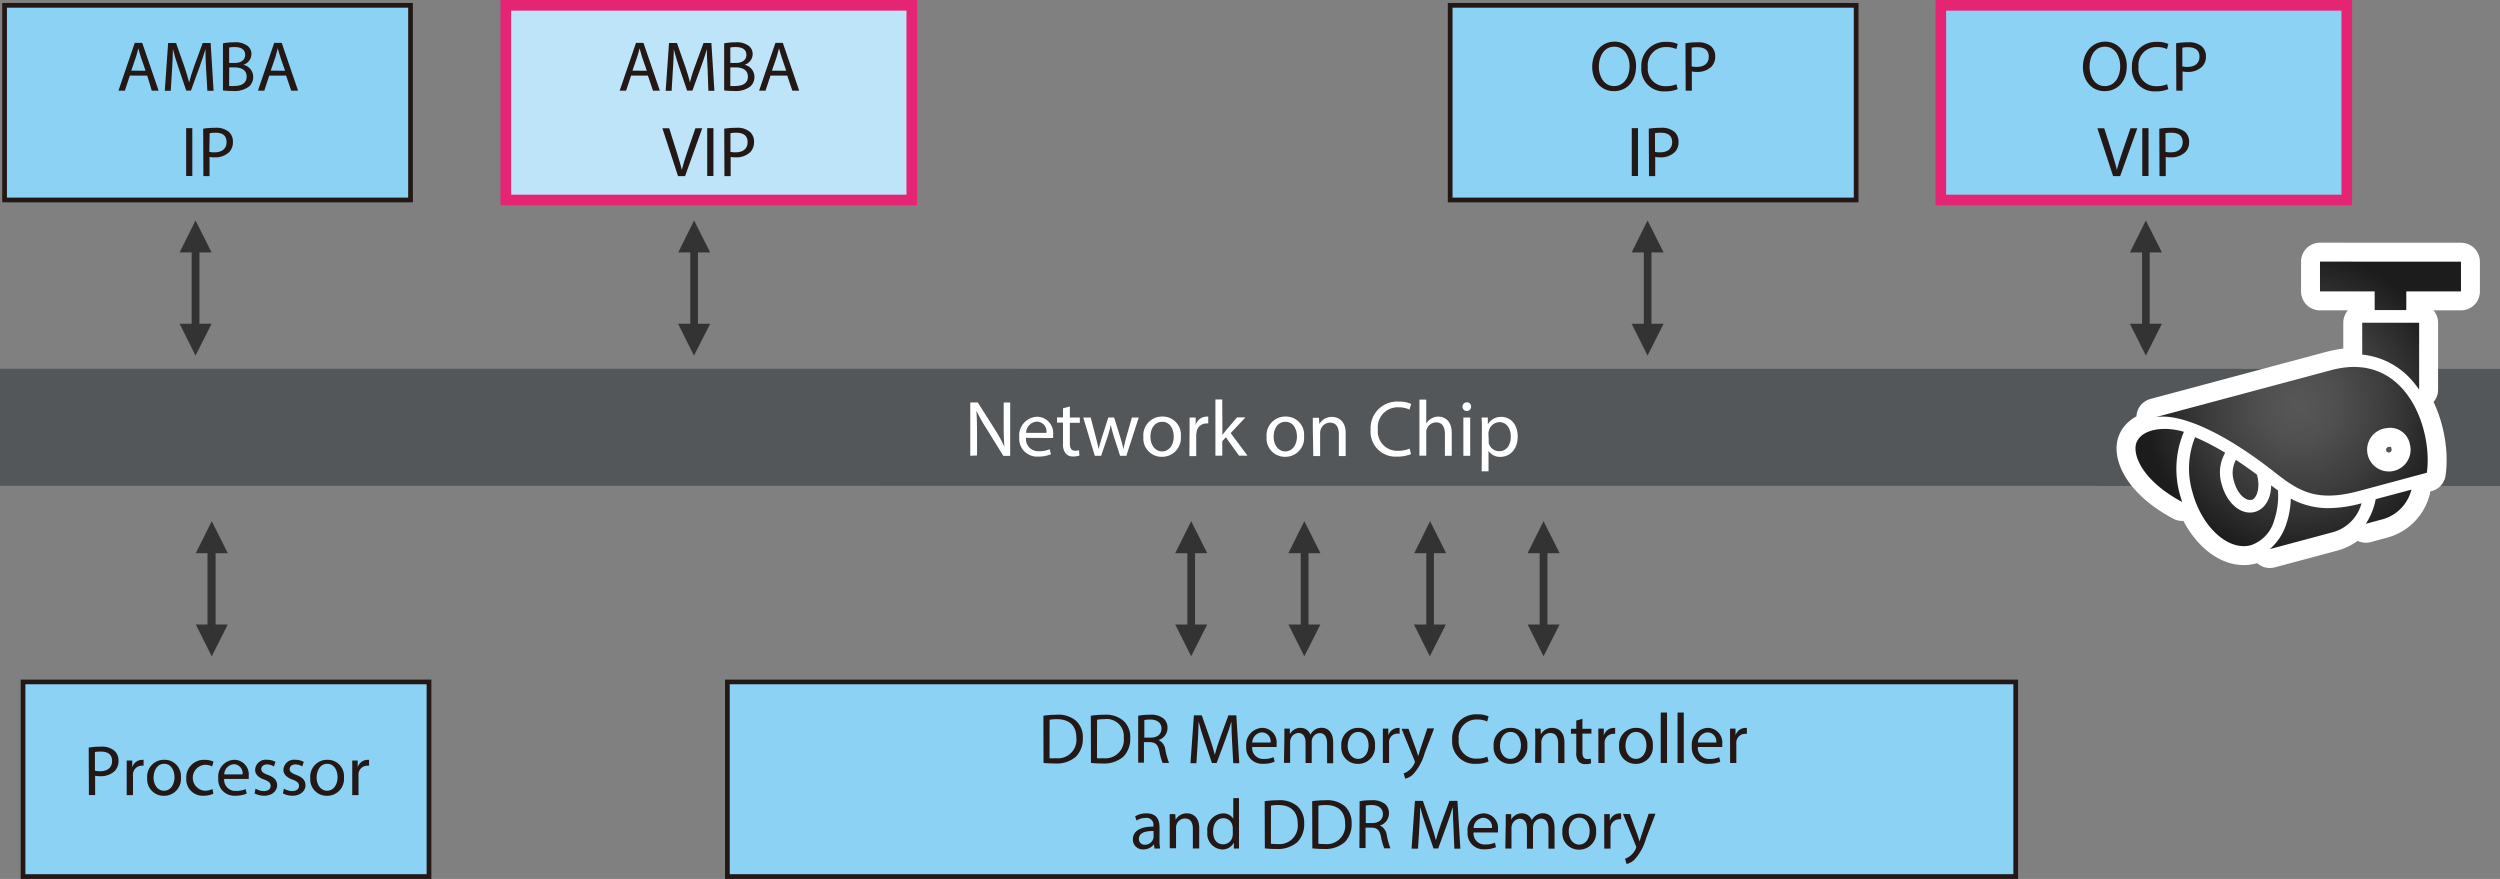 <svg id="圖層_1" data-name="圖層 1" xmlns="http://www.w3.org/2000/svg" xmlns:xlink="http://www.w3.org/1999/xlink" viewBox="0 0 365.8 128.61"><rect x="0" y="0" width="365.8" height="128.61" fill="#808080" stroke="none"/><defs><style>.cls-1,.cls-5{fill:#8cd2f5;}.cls-1{stroke:#231815;stroke-width:0.69px;}.cls-2{fill:#231815;}.cls-3{fill:#53575a;fill-rule:evenodd;}.cls-4{fill:#bde4f9;}.cls-4,.cls-5{stroke:#e62474;stroke-width:1.55px;}.cls-6{fill:#333;stroke:#333;stroke-width:0.02px;}.cls-6,.cls-8{stroke-linejoin:round;}.cls-7{fill:#fff;}.cls-8{fill:none;stroke:#fff;stroke-linecap:round;stroke-width:5.54px;}.cls-9{fill:url(#radial-gradient);}</style><radialGradient id="radial-gradient" cx="390.76" cy="163.68" r="22.49" gradientUnits="userSpaceOnUse"><stop offset="0" stop-color="#575757"/><stop offset="0.24" stop-color="#505050"/><stop offset="0.59" stop-color="#3c3c3c"/><stop offset="1" stop-color="#1c1c1c"/></radialGradient></defs><title>ArchitectureExploration</title><rect class="cls-1" x="0.67" y="0.78" width="59.4" height="28.48"/><path class="cls-2" d="M73.46,115.42l-.73,2.21h-.94l2.39-7h1.09l2.4,7h-1L76,115.42Zm2.3-.71-.69-2c-.15-.46-.26-.88-.36-1.28h0c-.11.41-.22.84-.36,1.27l-.68,2Z" transform="translate(-54.46 -104.36)"/><path class="cls-2" d="M84.62,114.54c-.05-1-.11-2.16-.1-3h0c-.23.82-.53,1.7-.88,2.67l-1.24,3.41h-.69l-1.13-3.35c-.34-1-.62-1.9-.82-2.73h0c0,.87-.07,2-.13,3.11l-.19,3h-.87l.49-7h1.16l1.2,3.4c.29.87.53,1.64.71,2.37h0c.18-.71.43-1.48.74-2.37l1.25-3.4h1.16l.43,7H84.8Z" transform="translate(-54.46 -104.36)"/><path class="cls-2" d="M87.08,110.7a8.26,8.26,0,0,1,1.66-.15,2.9,2.9,0,0,1,1.92.51,1.47,1.47,0,0,1,.59,1.24,1.66,1.66,0,0,1-1.19,1.54v0a1.81,1.81,0,0,1,1.45,1.77,1.86,1.86,0,0,1-.6,1.4,3.5,3.5,0,0,1-2.42.66,11,11,0,0,1-1.41-.08Zm.91,2.87h.82c1,0,1.52-.5,1.52-1.17,0-.83-.62-1.15-1.54-1.15a4,4,0,0,0-.8.06Zm0,3.37a4.92,4.92,0,0,0,.76,0c.93,0,1.8-.34,1.8-1.36s-.82-1.36-1.81-1.36H88Z" transform="translate(-54.46 -104.36)"/><path class="cls-2" d="M93.86,115.42l-.73,2.21H92.2l2.38-7h1.1l2.39,7h-1l-.75-2.21Zm2.31-.71-.69-2c-.16-.46-.26-.88-.37-1.28h0c-.1.41-.22.84-.35,1.27l-.69,2Z" transform="translate(-54.46 -104.36)"/><path class="cls-2" d="M82.6,123.11v7h-.9v-7Z" transform="translate(-54.46 -104.36)"/><path class="cls-2" d="M84.19,123.19a11,11,0,0,1,1.74-.13,2.88,2.88,0,0,1,2,.58,1.89,1.89,0,0,1,.61,1.47,2.07,2.07,0,0,1-.54,1.5,2.91,2.91,0,0,1-2.15.77,3.27,3.27,0,0,1-.73-.06v2.81h-.9Zm.9,3.39a3.18,3.18,0,0,0,.75.07c1.1,0,1.77-.53,1.77-1.5S87,123.78,86,123.78a4,4,0,0,0-.86.07Z" transform="translate(-54.46 -104.36)"/><polygon class="cls-3" points="0 53.95 0 71.08 365.8 71.1 365.8 53.97 0 53.95 0 53.95"/><rect class="cls-4" x="74.01" y="0.78" width="59.4" height="28.48"/><path class="cls-2" d="M146.8,115.42l-.73,2.21h-.94l2.39-7h1.09l2.4,7h-1l-.75-2.21Zm2.3-.71-.69-2c-.15-.46-.26-.88-.36-1.28h0c-.11.41-.22.84-.36,1.27l-.69,2Z" transform="translate(-54.46 -104.36)"/><path class="cls-2" d="M158,114.54c-.05-1-.12-2.16-.11-3h0c-.24.82-.53,1.7-.88,2.67l-1.24,3.41H155l-1.14-3.35c-.33-1-.61-1.9-.81-2.73h0c0,.87-.07,2-.14,3.11l-.18,3h-.87l.49-7h1.16l1.2,3.4c.29.87.53,1.64.7,2.37h0a22.87,22.87,0,0,1,.74-2.37l1.25-3.4h1.15l.44,7h-.88Z" transform="translate(-54.46 -104.36)"/><path class="cls-2" d="M160.42,110.7a8.15,8.15,0,0,1,1.65-.15,2.93,2.93,0,0,1,1.93.51,1.47,1.47,0,0,1,.59,1.24,1.66,1.66,0,0,1-1.19,1.54v0a1.82,1.82,0,0,1,1.45,1.77,1.86,1.86,0,0,1-.6,1.4,3.52,3.52,0,0,1-2.43.66,11,11,0,0,1-1.4-.08Zm.9,2.87h.83c1,0,1.52-.5,1.52-1.17,0-.83-.63-1.15-1.54-1.15a4.15,4.15,0,0,0-.81.06Zm0,3.37a5.08,5.08,0,0,0,.76,0c.94,0,1.81-.34,1.81-1.36s-.83-1.36-1.82-1.36h-.75Z" transform="translate(-54.46 -104.36)"/><path class="cls-2" d="M167.2,115.42l-.73,2.21h-.94l2.39-7H169l2.4,7h-1l-.75-2.21Zm2.3-.71-.68-2c-.16-.46-.26-.88-.37-1.28h0c-.1.41-.22.84-.35,1.27l-.69,2Z" transform="translate(-54.46 -104.36)"/><path class="cls-2" d="M153.67,130.13l-2.29-7h1l1.09,3.46c.3,1,.56,1.8.75,2.62h0c.2-.81.49-1.69.8-2.61l1.19-3.47h1l-2.51,7Z" transform="translate(-54.46 -104.36)"/><path class="cls-2" d="M158.85,123.11v7h-.91v-7Z" transform="translate(-54.46 -104.36)"/><path class="cls-2" d="M160.43,123.19a11,11,0,0,1,1.74-.13,2.84,2.84,0,0,1,2,.58,1.87,1.87,0,0,1,.62,1.47,2.07,2.07,0,0,1-.54,1.5,2.93,2.93,0,0,1-2.15.77,3.27,3.27,0,0,1-.73-.06v2.81h-.91Zm.91,3.39a3.18,3.18,0,0,0,.75.07c1.09,0,1.76-.53,1.76-1.5s-.66-1.37-1.66-1.37a4,4,0,0,0-.85.07Z" transform="translate(-54.46 -104.36)"/><rect class="cls-1" x="212.19" y="0.78" width="59.4" height="28.48"/><path class="cls-2" d="M293.85,114c0,2.42-1.47,3.7-3.26,3.7s-3.16-1.44-3.16-3.56,1.39-3.69,3.27-3.69S293.85,112,293.85,114Zm-5.45.12c0,1.5.82,2.84,2.24,2.84s2.26-1.32,2.26-2.92c0-1.39-.73-2.85-2.24-2.85S288.4,112.61,288.4,114.16Z" transform="translate(-54.46 -104.36)"/><path class="cls-2" d="M299.94,117.4a4.6,4.6,0,0,1-1.85.33,3.28,3.28,0,0,1-3.47-3.55,3.49,3.49,0,0,1,3.66-3.69,3.85,3.85,0,0,1,1.67.31l-.22.74a3.22,3.22,0,0,0-1.41-.29,2.62,2.62,0,0,0-2.75,2.9,2.55,2.55,0,0,0,2.7,2.82,3.54,3.54,0,0,0,1.48-.29Z" transform="translate(-54.46 -104.36)"/><path class="cls-2" d="M301.08,110.69a9.65,9.65,0,0,1,1.74-.14,2.93,2.93,0,0,1,2,.58,1.92,1.92,0,0,1,.61,1.47,2.07,2.07,0,0,1-.54,1.5,2.88,2.88,0,0,1-2.15.78,2.74,2.74,0,0,1-.73-.07v2.82h-.9Zm.9,3.38a2.69,2.69,0,0,0,.75.08c1.1,0,1.76-.54,1.76-1.5s-.65-1.38-1.65-1.38a4,4,0,0,0-.86.07Z" transform="translate(-54.46 -104.36)"/><path class="cls-2" d="M294.13,123.11v7h-.91v-7Z" transform="translate(-54.46 -104.36)"/><path class="cls-2" d="M295.71,123.19a11,11,0,0,1,1.74-.13,2.88,2.88,0,0,1,2,.58,1.89,1.89,0,0,1,.61,1.47,2,2,0,0,1-.54,1.5,2.91,2.91,0,0,1-2.15.77,3.12,3.12,0,0,1-.72-.06v2.81h-.91Zm.91,3.39a3.07,3.07,0,0,0,.75.07c1.09,0,1.76-.53,1.76-1.5s-.66-1.37-1.66-1.37a3.84,3.84,0,0,0-.85.07Z" transform="translate(-54.46 -104.36)"/><rect class="cls-5" x="283.98" y="0.78" width="59.4" height="28.48"/><path class="cls-2" d="M365.65,114c0,2.42-1.47,3.7-3.26,3.7s-3.16-1.44-3.16-3.56,1.39-3.69,3.26-3.69S365.65,112,365.65,114Zm-5.45.12c0,1.5.81,2.84,2.24,2.84s2.25-1.32,2.25-2.92c0-1.39-.73-2.85-2.24-2.85S360.2,112.61,360.2,114.16Z" transform="translate(-54.46 -104.36)"/><path class="cls-2" d="M371.73,117.4a4.6,4.6,0,0,1-1.85.33,3.28,3.28,0,0,1-3.47-3.55,3.5,3.5,0,0,1,3.67-3.69,3.83,3.83,0,0,1,1.66.31l-.21.74a3.3,3.3,0,0,0-1.42-.29,2.61,2.61,0,0,0-2.74,2.9,2.55,2.55,0,0,0,2.7,2.82,3.61,3.61,0,0,0,1.48-.29Z" transform="translate(-54.46 -104.36)"/><path class="cls-2" d="M372.87,110.69a9.74,9.74,0,0,1,1.74-.14,2.91,2.91,0,0,1,2,.58,1.9,1.9,0,0,1,.62,1.47,2,2,0,0,1-.55,1.5,2.87,2.87,0,0,1-2.14.78,2.74,2.74,0,0,1-.73-.07v2.82h-.91Zm.91,3.38a2.6,2.6,0,0,0,.75.08c1.09,0,1.76-.54,1.76-1.5s-.66-1.38-1.66-1.38a3.91,3.91,0,0,0-.85.07Z" transform="translate(-54.46 -104.36)"/><path class="cls-2" d="M363.65,130.13l-2.3-7h1l1.1,3.46c.3,1,.56,1.8.75,2.62h0c.2-.81.49-1.69.8-2.61l1.19-3.47h1l-2.51,7Z" transform="translate(-54.46 -104.36)"/><path class="cls-2" d="M368.83,123.11v7h-.91v-7Z" transform="translate(-54.46 -104.36)"/><path class="cls-2" d="M370.41,123.19a11,11,0,0,1,1.74-.13,2.86,2.86,0,0,1,2,.58,1.87,1.87,0,0,1,.62,1.47,2,2,0,0,1-.55,1.5,2.91,2.91,0,0,1-2.14.77,3.27,3.27,0,0,1-.73-.06v2.81h-.91Zm.91,3.39a3.07,3.07,0,0,0,.75.07c1.09,0,1.76-.53,1.76-1.5s-.66-1.37-1.66-1.37a3.91,3.91,0,0,0-.85.07Z" transform="translate(-54.46 -104.36)"/><path class="cls-6" d="M296.09,140.11V152.9H295V140.11Zm-2.87,1.17,2.31-4.64,2.33,4.64Zm4.64,10.47-2.33,4.62-2.31-4.62Z" transform="translate(-54.46 -104.36)"/><path class="cls-7" d="M196.43,171.05v-7.8h1.1l2.5,3.94a22.22,22.22,0,0,1,1.4,2.54h0c-.09-1-.11-2-.11-3.21v-3.26h.95v7.8h-1l-2.48-4a23,23,0,0,1-1.46-2.61l0,0c.06,1,.09,1.92.09,3.22v3.33Z" transform="translate(-54.46 -104.36)"/><path class="cls-7" d="M204.58,168.43a1.79,1.79,0,0,0,1.92,1.95,3.7,3.7,0,0,0,1.55-.29l.18.73a4.61,4.61,0,0,1-1.87.35,2.61,2.61,0,0,1-2.76-2.83,2.72,2.72,0,0,1,2.63-3,2.38,2.38,0,0,1,2.32,2.64,4.22,4.22,0,0,1,0,.47Zm3-.73a1.45,1.45,0,0,0-1.42-1.65,1.68,1.68,0,0,0-1.56,1.65Z" transform="translate(-54.46 -104.36)"/><path class="cls-7" d="M211,163.84v1.61h1.46v.77H211v3c0,.7.2,1.09.76,1.09a2,2,0,0,0,.59-.07l.05.77a2.52,2.52,0,0,1-.9.14,1.39,1.39,0,0,1-1.1-.43,2.07,2.07,0,0,1-.4-1.46v-3.06h-.87v-.77H210V164.1Z" transform="translate(-54.46 -104.36)"/><path class="cls-7" d="M214.05,165.45l.74,2.84c.16.63.31,1.21.42,1.79h0c.13-.57.32-1.17.5-1.77l.92-2.86h.85l.87,2.8c.21.67.37,1.26.5,1.83h0c.1-.57.25-1.16.43-1.82l.8-2.81h1l-1.81,5.6h-.92l-.86-2.67a18.63,18.63,0,0,1-.5-1.85h0a16.24,16.24,0,0,1-.51,1.86l-.9,2.66h-.93l-1.69-5.6Z" transform="translate(-54.46 -104.36)"/><path class="cls-7" d="M227.24,168.2a2.75,2.75,0,0,1-2.79,3,2.67,2.67,0,0,1-2.69-2.89,2.74,2.74,0,0,1,2.78-3A2.65,2.65,0,0,1,227.24,168.2Zm-4.45.06c0,1.23.71,2.15,1.71,2.15s1.7-.91,1.7-2.17c0-1-.48-2.16-1.68-2.16S222.79,167.19,222.79,168.26Z" transform="translate(-54.46 -104.36)"/><path class="cls-7" d="M228.52,167.19c0-.66,0-1.22,0-1.74h.89l0,1.1h0a1.68,1.68,0,0,1,1.55-1.23,1.23,1.23,0,0,1,.29,0v1a1.72,1.72,0,0,0-.34,0,1.43,1.43,0,0,0-1.37,1.31,2.26,2.26,0,0,0-.05.47v3h-1Z" transform="translate(-54.46 -104.36)"/><path class="cls-7" d="M233.32,168h0c.14-.2.34-.44.5-.64l1.64-1.93h1.23l-2.16,2.3,2.46,3.3h-1.24l-1.93-2.69-.52.58v2.11h-1v-8.22h1Z" transform="translate(-54.46 -104.36)"/><path class="cls-7" d="M245.27,168.2a2.75,2.75,0,0,1-2.79,3,2.67,2.67,0,0,1-2.69-2.89,2.74,2.74,0,0,1,2.78-3A2.65,2.65,0,0,1,245.27,168.2Zm-4.45.06c0,1.23.71,2.15,1.7,2.15s1.71-.91,1.71-2.17c0-1-.48-2.16-1.68-2.16S240.82,167.19,240.82,168.26Z" transform="translate(-54.46 -104.36)"/><path class="cls-7" d="M246.55,167c0-.58,0-1.05,0-1.51h.9l.06.92h0a2.07,2.07,0,0,1,1.85-1.05c.78,0,2,.46,2,2.38v3.35h-1v-3.23c0-.9-.34-1.66-1.3-1.66a1.46,1.46,0,0,0-1.37,1.05,1.61,1.61,0,0,0-.07.47v3.37h-1Z" transform="translate(-54.46 -104.36)"/><path class="cls-7" d="M260.92,170.8a5.08,5.08,0,0,1-2.06.37,3.64,3.64,0,0,1-3.85-3.95,3.88,3.88,0,0,1,4.07-4.1,4.38,4.38,0,0,1,1.86.34l-.25.83a3.56,3.56,0,0,0-1.57-.33,2.91,2.91,0,0,0-3.05,3.22,2.84,2.84,0,0,0,3,3.14,4.21,4.21,0,0,0,1.65-.32Z" transform="translate(-54.46 -104.36)"/><path class="cls-7" d="M262.15,162.83h1v3.5h0a1.94,1.94,0,0,1,.73-.72,2,2,0,0,1,1.05-.29c.75,0,1.95.46,1.95,2.4v3.33h-1v-3.22c0-.9-.33-1.67-1.29-1.67a1.47,1.47,0,0,0-1.37,1,1.21,1.21,0,0,0-.07.49v3.38h-1Z" transform="translate(-54.46 -104.36)"/><path class="cls-7" d="M269.71,163.87a.63.63,0,1,1-1.26,0,.63.63,0,0,1,.64-.64A.6.6,0,0,1,269.71,163.87Zm-1.13,7.18v-5.6h1v5.6Z" transform="translate(-54.46 -104.36)"/><path class="cls-7" d="M271.29,167.28c0-.72,0-1.3-.05-1.83h.92l0,1h0a2.2,2.2,0,0,1,2-1.09c1.35,0,2.37,1.14,2.37,2.85,0,2-1.23,3-2.55,3a2,2,0,0,1-1.72-.88h0v3h-1Zm1,1.49a2.68,2.68,0,0,0,0,.42,1.58,1.58,0,0,0,1.53,1.19c1.08,0,1.7-.88,1.7-2.17,0-1.12-.59-2.08-1.67-2.08a1.64,1.64,0,0,0-1.54,1.26,1.94,1.94,0,0,0-.07.42Z" transform="translate(-54.46 -104.36)"/><path class="cls-6" d="M369,140.11V152.9h-1.11V140.11Zm-2.87,1.17,2.31-4.64,2.33,4.64Zm4.64,10.47-2.33,4.62-2.31-4.62Z" transform="translate(-54.46 -104.36)"/><path class="cls-6" d="M83.63,140.11V152.9H82.52V140.11Zm-2.87,1.17,2.31-4.64,2.33,4.64Zm4.64,10.47-2.33,4.62-2.31-4.62Z" transform="translate(-54.46 -104.36)"/><path class="cls-6" d="M156.58,140.11V152.9h-1.11V140.11Zm-2.86,1.17,2.3-4.64,2.33,4.64Zm4.63,10.47L156,156.37l-2.3-4.62Z" transform="translate(-54.46 -104.36)"/><path class="cls-6" d="M229.31,184.12V196.9H228.2V184.12Zm-2.87,1.16,2.31-4.64,2.33,4.64Zm4.64,10.47-2.33,4.62-2.31-4.62Z" transform="translate(-54.46 -104.36)"/><path class="cls-6" d="M245.91,184.12V196.9H244.8V184.12ZM243,185.28l2.31-4.64,2.33,4.64Zm4.64,10.47-2.33,4.62L243,195.75Z" transform="translate(-54.46 -104.36)"/><path class="cls-6" d="M264.27,184.12V196.9h-1.11V184.12Zm-2.86,1.16,2.3-4.64,2.33,4.64ZM266,195.75l-2.33,4.62-2.3-4.62Z" transform="translate(-54.46 -104.36)"/><path class="cls-6" d="M280.87,184.12V196.9h-1.11V184.12ZM278,185.28l2.31-4.64,2.33,4.64Zm4.64,10.47-2.33,4.62L278,195.75Z" transform="translate(-54.46 -104.36)"/><rect class="cls-1" x="3.37" y="99.78" width="59.4" height="28.48"/><rect class="cls-1" x="106.43" y="99.78" width="188.51" height="28.48"/><path class="cls-2" d="M67.44,213.75a9.74,9.74,0,0,1,1.74-.14,2.89,2.89,0,0,1,2,.58,1.9,1.9,0,0,1,.62,1.47,2.07,2.07,0,0,1-.54,1.5,2.91,2.91,0,0,1-2.15.77,3.27,3.27,0,0,1-.73-.06v2.82h-.91Zm.91,3.38a3.13,3.13,0,0,0,.75.08c1.09,0,1.76-.54,1.76-1.51s-.65-1.37-1.66-1.37a4,4,0,0,0-.85.07Z" transform="translate(-54.46 -104.36)"/><path class="cls-2" d="M73,217.21c0-.59,0-1.1,0-1.57h.81l0,1h0a1.51,1.51,0,0,1,1.4-1.1,1.09,1.09,0,0,1,.26,0v.86a1.51,1.51,0,0,0-.32,0,1.3,1.3,0,0,0-1.23,1.18,2.63,2.63,0,0,0,0,.43v2.69H73Z" transform="translate(-54.46 -104.36)"/><path class="cls-2" d="M80.93,218.12a2.46,2.46,0,0,1-2.51,2.68A2.4,2.4,0,0,1,76,218.21a2.46,2.46,0,0,1,2.5-2.68A2.39,2.39,0,0,1,80.93,218.12Zm-4,0c0,1.11.63,1.94,1.53,1.94s1.53-.82,1.53-2c0-.85-.43-1.94-1.51-1.94S76.93,217.21,76.93,218.17Z" transform="translate(-54.46 -104.36)"/><path class="cls-2" d="M85.68,220.5a3.46,3.46,0,0,1-1.45.29,2.39,2.39,0,0,1-2.51-2.57,2.56,2.56,0,0,1,2.71-2.68,3,3,0,0,1,1.27.26l-.21.71a2.07,2.07,0,0,0-1.06-.24,1.9,1.9,0,0,0,0,3.79,2.65,2.65,0,0,0,1.12-.25Z" transform="translate(-54.46 -104.36)"/><path class="cls-2" d="M87.26,218.33A1.62,1.62,0,0,0,89,220.08a3.25,3.25,0,0,0,1.4-.26l.16.66a4.25,4.25,0,0,1-1.68.31,2.34,2.34,0,0,1-2.48-2.54,2.45,2.45,0,0,1,2.36-2.72,2.14,2.14,0,0,1,2.09,2.37,3.55,3.55,0,0,1,0,.43Zm2.69-.66a1.31,1.31,0,0,0-1.27-1.49,1.53,1.53,0,0,0-1.41,1.49Z" transform="translate(-54.46 -104.36)"/><path class="cls-2" d="M91.85,219.75a2.47,2.47,0,0,0,1.21.36c.67,0,1-.33,1-.75s-.26-.68-.94-.93c-.91-.32-1.33-.82-1.33-1.42a1.55,1.55,0,0,1,1.74-1.48,2.48,2.48,0,0,1,1.24.31l-.23.67a1.94,1.94,0,0,0-1-.3c-.55,0-.85.32-.85.69s.3.61,1,.86c.88.33,1.32.77,1.32,1.52s-.68,1.51-1.88,1.51a3,3,0,0,1-1.42-.34Z" transform="translate(-54.46 -104.36)"/><path class="cls-2" d="M96,219.75a2.47,2.47,0,0,0,1.21.36c.66,0,1-.33,1-.75s-.27-.68-.94-.93c-.91-.32-1.34-.82-1.34-1.42a1.55,1.55,0,0,1,1.74-1.48,2.48,2.48,0,0,1,1.24.31l-.23.67a1.88,1.88,0,0,0-1-.3c-.54,0-.84.32-.84.69s.3.61,1,.86c.87.33,1.32.77,1.32,1.52s-.69,1.51-1.89,1.51a2.93,2.93,0,0,1-1.41-.34Z" transform="translate(-54.46 -104.36)"/><path class="cls-2" d="M104.79,218.12a2.46,2.46,0,0,1-2.51,2.68,2.4,2.4,0,0,1-2.42-2.59,2.47,2.47,0,0,1,2.5-2.68A2.39,2.39,0,0,1,104.79,218.12Zm-4,0c0,1.11.64,1.94,1.53,1.94s1.53-.82,1.53-2c0-.85-.42-1.94-1.51-1.94S100.79,217.21,100.79,218.17Z" transform="translate(-54.46 -104.36)"/><path class="cls-2" d="M106,217.21c0-.59,0-1.1,0-1.57h.8l0,1h0a1.51,1.51,0,0,1,1.4-1.1,1,1,0,0,1,.26,0v.86a1.42,1.42,0,0,0-.31,0,1.28,1.28,0,0,0-1.23,1.18,2.63,2.63,0,0,0,0,.43v2.69H106Z" transform="translate(-54.46 -104.36)"/><path class="cls-6" d="M86,184.12V196.9H84.83V184.12Zm-2.87,1.16,2.31-4.64,2.33,4.64Zm4.64,10.47-2.33,4.62-2.31-4.62Z" transform="translate(-54.46 -104.36)"/><path class="cls-2" d="M207.13,209.09a12,12,0,0,1,1.92-.15,4,4,0,0,1,2.85.88,3.24,3.24,0,0,1,1,2.52,3.74,3.74,0,0,1-1,2.73,4.32,4.32,0,0,1-3.11,1,15.08,15.08,0,0,1-1.64-.08Zm.9,6.21a6,6,0,0,0,.92,0,2.7,2.7,0,0,0,3-3c0-1.66-.93-2.71-2.85-2.71a5.4,5.4,0,0,0-1.06.09Z" transform="translate(-54.46 -104.36)"/><path class="cls-2" d="M214.07,209.09a12,12,0,0,1,1.92-.15,4,4,0,0,1,2.85.88,3.24,3.24,0,0,1,1,2.52,3.74,3.74,0,0,1-1,2.73,4.32,4.32,0,0,1-3.11,1,15.08,15.08,0,0,1-1.64-.08Zm.9,6.21a6,6,0,0,0,.92,0,2.7,2.7,0,0,0,3-3,2.5,2.5,0,0,0-2.84-2.71,5.44,5.44,0,0,0-1.07.09Z" transform="translate(-54.46 -104.36)"/><path class="cls-2" d="M221,209.09a8.81,8.81,0,0,1,1.74-.15,2.85,2.85,0,0,1,2,.58,1.75,1.75,0,0,1,.55,1.33,1.84,1.84,0,0,1-1.32,1.79v0a1.77,1.77,0,0,1,1,1.42,11.92,11.92,0,0,0,.54,1.93h-.94a9.63,9.63,0,0,1-.47-1.68c-.2-1-.58-1.33-1.4-1.36h-.86v3H221Zm.9,3.2h.93c1,0,1.58-.53,1.58-1.34s-.65-1.3-1.61-1.31a3.93,3.93,0,0,0-.9.08Z" transform="translate(-54.46 -104.36)"/><path class="cls-2" d="M234.74,212.93c-.05-1-.11-2.15-.1-3h0c-.24.82-.53,1.7-.89,2.67L232.48,216h-.69l-1.13-3.35c-.34-1-.62-1.9-.82-2.73h0c0,.88-.07,2-.13,3.11l-.19,3h-.87l.5-7h1.15l1.2,3.4c.29.87.53,1.64.71,2.37h0c.18-.71.43-1.48.74-2.37l1.25-3.4h1.16l.43,7h-.88Z" transform="translate(-54.46 -104.36)"/><path class="cls-2" d="M237.68,213.66a1.61,1.61,0,0,0,1.73,1.75,3.28,3.28,0,0,0,1.4-.26l.15.66a4,4,0,0,1-1.67.31,2.34,2.34,0,0,1-2.48-2.54,2.45,2.45,0,0,1,2.36-2.72,2.13,2.13,0,0,1,2.08,2.38,3.52,3.52,0,0,1,0,.42Zm2.69-.65a1.3,1.3,0,0,0-1.27-1.49,1.52,1.52,0,0,0-1.41,1.49Z" transform="translate(-54.46 -104.36)"/><path class="cls-2" d="M242.39,212.34c0-.52,0-1,0-1.37h.8l0,.82h0a1.74,1.74,0,0,1,1.58-.93,1.5,1.5,0,0,1,1.43,1h0a2,2,0,0,1,.56-.66,1.72,1.72,0,0,1,1.12-.35c.66,0,1.65.44,1.65,2.19v3h-.89v-2.86c0-1-.36-1.55-1.1-1.55a1.18,1.18,0,0,0-1.08.83,1.64,1.64,0,0,0-.07.46V216h-.9v-3c0-.81-.35-1.39-1.05-1.39a1.26,1.26,0,0,0-1.14.92,1.29,1.29,0,0,0-.07.45v3h-.9Z" transform="translate(-54.46 -104.36)"/><path class="cls-2" d="M255.65,213.46a2.46,2.46,0,0,1-2.51,2.67,2.4,2.4,0,0,1-2.42-2.59,2.46,2.46,0,0,1,2.5-2.68A2.39,2.39,0,0,1,255.65,213.46Zm-4,0c0,1.1.63,1.94,1.53,1.94s1.53-.83,1.53-2c0-.86-.43-1.94-1.51-1.94S251.65,212.55,251.65,213.51Z" transform="translate(-54.46 -104.36)"/><path class="cls-2" d="M256.8,212.55c0-.6,0-1.11,0-1.58h.8l0,1h0a1.52,1.52,0,0,1,1.39-1.1,1,1,0,0,1,.26,0v.87a1.23,1.23,0,0,0-1.54,1.14,2.74,2.74,0,0,0,0,.43V216h-.91Z" transform="translate(-54.46 -104.36)"/><path class="cls-2" d="M260.55,211l1.1,3c.11.33.24.72.32,1h0c.1-.31.2-.69.33-1.06l1-3h1l-1.38,3.6a7.66,7.66,0,0,1-1.73,3.16,2.51,2.51,0,0,1-1.12.59l-.23-.77a2.35,2.35,0,0,0,.8-.45,2.8,2.8,0,0,0,.77-1,.67.67,0,0,0,.07-.22.89.89,0,0,0-.06-.24L259.54,211Z" transform="translate(-54.46 -104.36)"/><path class="cls-2" d="M272.27,215.79a4.43,4.43,0,0,1-1.85.33,3.28,3.28,0,0,1-3.48-3.55,3.5,3.5,0,0,1,3.67-3.69,3.85,3.85,0,0,1,1.67.31l-.22.74a3.38,3.38,0,0,0-1.42-.29,2.61,2.61,0,0,0-2.74,2.9,2.55,2.55,0,0,0,2.7,2.82,3.54,3.54,0,0,0,1.48-.29Z" transform="translate(-54.46 -104.36)"/><path class="cls-2" d="M277.94,213.46a2.46,2.46,0,0,1-2.51,2.67,2.4,2.4,0,0,1-2.42-2.59,2.46,2.46,0,0,1,2.5-2.68A2.39,2.39,0,0,1,277.94,213.46Zm-4,0c0,1.1.63,1.94,1.53,1.94s1.53-.83,1.53-2c0-.86-.43-1.94-1.51-1.94S273.94,212.55,273.94,213.51Z" transform="translate(-54.46 -104.36)"/><path class="cls-2" d="M279.1,212.34c0-.52,0-1-.05-1.37h.82l.05.84h0a1.85,1.85,0,0,1,1.67-.95c.7,0,1.78.42,1.78,2.15v3h-.92v-2.91c0-.81-.3-1.49-1.17-1.49a1.29,1.29,0,0,0-1.22.94,1.11,1.11,0,0,0-.07.43v3h-.91Z" transform="translate(-54.46 -104.36)"/><path class="cls-2" d="M286,209.53V211h1.32v.7H286v2.72c0,.63.18,1,.69,1a2.08,2.08,0,0,0,.53-.06l.05.69a2.36,2.36,0,0,1-.82.12,1.28,1.28,0,0,1-1-.38,1.88,1.88,0,0,1-.35-1.32v-2.75h-.78V211h.78v-1.2Z" transform="translate(-54.46 -104.36)"/><path class="cls-2" d="M288.33,212.55c0-.6,0-1.11,0-1.58h.8l0,1h0a1.52,1.52,0,0,1,1.4-1.1,1,1,0,0,1,.26,0v.87a1.37,1.37,0,0,0-.31,0,1.28,1.28,0,0,0-1.23,1.18,2.74,2.74,0,0,0,0,.43V216h-.91Z" transform="translate(-54.46 -104.36)"/><path class="cls-2" d="M296.3,213.46a2.46,2.46,0,0,1-2.51,2.67,2.4,2.4,0,0,1-2.42-2.59,2.47,2.47,0,0,1,2.5-2.68A2.39,2.39,0,0,1,296.3,213.46Zm-4,0c0,1.1.64,1.94,1.53,1.94s1.53-.83,1.53-2c0-.86-.42-1.94-1.51-1.94S292.3,212.55,292.3,213.51Z" transform="translate(-54.46 -104.36)"/><path class="cls-2" d="M297.46,208.62h.92V216h-.92Z" transform="translate(-54.46 -104.36)"/><path class="cls-2" d="M299.92,208.62h.91V216h-.91Z" transform="translate(-54.46 -104.36)"/><path class="cls-2" d="M302.89,213.66a1.61,1.61,0,0,0,1.73,1.75,3.23,3.23,0,0,0,1.39-.26l.16.66a4,4,0,0,1-1.68.31,2.34,2.34,0,0,1-2.48-2.54,2.45,2.45,0,0,1,2.37-2.72,2.14,2.14,0,0,1,2.08,2.38,3.52,3.52,0,0,1,0,.42Zm2.69-.65a1.3,1.3,0,0,0-1.28-1.49,1.51,1.51,0,0,0-1.4,1.49Z" transform="translate(-54.46 -104.36)"/><path class="cls-2" d="M307.6,212.55c0-.6,0-1.11,0-1.58h.8l0,1h0a1.52,1.52,0,0,1,1.4-1.1,1,1,0,0,1,.26,0v.87a1.37,1.37,0,0,0-.31,0,1.28,1.28,0,0,0-1.23,1.18,2.74,2.74,0,0,0,0,.43V216h-.91Z" transform="translate(-54.46 -104.36)"/><path class="cls-2" d="M223.38,228.52l-.07-.63h0a1.86,1.86,0,0,1-1.54.75,1.44,1.44,0,0,1-1.55-1.45c0-1.22,1.09-1.89,3-1.88v-.1a1,1,0,0,0-1.15-1.17,2.48,2.48,0,0,0-1.31.38l-.21-.61a3.15,3.15,0,0,1,1.66-.44c1.54,0,1.91,1,1.91,2.06v1.89a6.3,6.3,0,0,0,.09,1.2Zm-.13-2.57c-1,0-2.14.16-2.14,1.14a.81.81,0,0,0,.87.87,1.25,1.25,0,0,0,1.21-.84.79.79,0,0,0,.06-.29Z" transform="translate(-54.46 -104.36)"/><path class="cls-2" d="M225.61,224.85c0-.53,0-.95,0-1.37h.81l.06.83h0a1.84,1.84,0,0,1,1.66-.94c.7,0,1.79.41,1.79,2.14v3H229v-2.9c0-.82-.3-1.49-1.17-1.49a1.3,1.3,0,0,0-1.23.93,1.4,1.4,0,0,0-.06.43v3h-.92Z" transform="translate(-54.46 -104.36)"/><path class="cls-2" d="M235.75,221.13v6.09c0,.45,0,1,0,1.3H235l0-.87h0a1.87,1.87,0,0,1-1.72,1,2.3,2.3,0,0,1-2.16-2.56,2.41,2.41,0,0,1,2.26-2.71,1.7,1.7,0,0,1,1.53.77h0v-3Zm-.91,4.4a1.24,1.24,0,0,0-.05-.38,1.34,1.34,0,0,0-1.32-1.07c-.95,0-1.51.84-1.51,1.95s.5,1.87,1.49,1.87a1.38,1.38,0,0,0,1.34-1.1,1.23,1.23,0,0,0,.05-.39Z" transform="translate(-54.46 -104.36)"/><path class="cls-2" d="M239.51,221.59a13.63,13.63,0,0,1,1.93-.14,4,4,0,0,1,2.85.87,3.28,3.28,0,0,1,1,2.53,3.76,3.76,0,0,1-1,2.73,4.37,4.37,0,0,1-3.11,1,13,13,0,0,1-1.65-.09Zm.91,6.22a6,6,0,0,0,.92.05,2.7,2.7,0,0,0,3-3c0-1.66-.93-2.71-2.85-2.71a5.4,5.4,0,0,0-1.06.09Z" transform="translate(-54.46 -104.36)"/><path class="cls-2" d="M246.46,221.59a13.37,13.37,0,0,1,1.92-.14,4,4,0,0,1,2.85.87,3.28,3.28,0,0,1,1,2.53,3.76,3.76,0,0,1-1,2.73,4.37,4.37,0,0,1-3.11,1,12.71,12.71,0,0,1-1.64-.09Zm.9,6.22a6,6,0,0,0,.92.05,2.7,2.7,0,0,0,3-3c0-1.66-.93-2.71-2.85-2.71a5.4,5.4,0,0,0-1.06.09Z" transform="translate(-54.46 -104.36)"/><path class="cls-2" d="M253.4,221.59a9.8,9.8,0,0,1,1.74-.14,2.9,2.9,0,0,1,2,.57,1.76,1.76,0,0,1,.55,1.34,1.84,1.84,0,0,1-1.32,1.79v0a1.77,1.77,0,0,1,1,1.42,11.69,11.69,0,0,0,.54,1.92H257a9.42,9.42,0,0,1-.47-1.67c-.2-1-.58-1.34-1.4-1.37h-.86v3h-.9Zm.9,3.2h.93c1,0,1.58-.53,1.58-1.33s-.65-1.3-1.61-1.31a3.93,3.93,0,0,0-.9.08Z" transform="translate(-54.46 -104.36)"/><path class="cls-2" d="M267.13,225.44c-.05-1-.11-2.16-.1-3h0c-.24.82-.54,1.7-.89,2.67l-1.24,3.4h-.69l-1.13-3.34c-.34-1-.62-1.9-.82-2.73h0c0,.87-.07,2.05-.13,3.1l-.19,3H261l.49-7h1.16l1.2,3.4c.29.86.53,1.63.71,2.36h0c.18-.71.43-1.48.74-2.36l1.25-3.4h1.16l.43,7h-.88Z" transform="translate(-54.46 -104.36)"/><path class="cls-2" d="M270.07,226.17a1.61,1.61,0,0,0,1.73,1.75,3.28,3.28,0,0,0,1.4-.26l.15.66a4.17,4.17,0,0,1-1.68.31,2.33,2.33,0,0,1-2.47-2.54,2.44,2.44,0,0,1,2.36-2.72,2.13,2.13,0,0,1,2.08,2.37,3.55,3.55,0,0,1,0,.43Zm2.69-.66a1.31,1.31,0,0,0-1.27-1.49,1.52,1.52,0,0,0-1.41,1.49Z" transform="translate(-54.46 -104.36)"/><path class="cls-2" d="M274.78,224.85c0-.53,0-.95,0-1.37h.8l0,.81h0a1.73,1.73,0,0,1,1.58-.92,1.48,1.48,0,0,1,1.43,1h0a1.94,1.94,0,0,1,.56-.66,1.72,1.72,0,0,1,1.12-.35c.66,0,1.65.43,1.65,2.18v3h-.89v-2.85c0-1-.36-1.55-1.1-1.55a1.17,1.17,0,0,0-1.08.83,1.58,1.58,0,0,0-.08.46v3.11h-.89v-3c0-.8-.36-1.38-1.05-1.38a1.25,1.25,0,0,0-1.14.91,1.37,1.37,0,0,0-.07.45v3h-.9Z" transform="translate(-54.46 -104.36)"/><path class="cls-2" d="M288,226a2.46,2.46,0,0,1-2.51,2.68,2.4,2.4,0,0,1-2.42-2.6,2.46,2.46,0,0,1,2.5-2.67A2.39,2.39,0,0,1,288,226Zm-4,0c0,1.11.63,1.94,1.53,1.94s1.53-.82,1.53-2c0-.85-.43-1.94-1.51-1.94S284,225.05,284,226Z" transform="translate(-54.46 -104.36)"/><path class="cls-2" d="M289.19,225.05c0-.59,0-1.1,0-1.57H290l0,1h0a1.5,1.5,0,0,1,1.39-1.1,1.12,1.12,0,0,1,.27,0v.86a1.51,1.51,0,0,0-.32,0,1.3,1.3,0,0,0-1.23,1.18,2.63,2.63,0,0,0,0,.43v2.68h-.91Z" transform="translate(-54.46 -104.36)"/><path class="cls-2" d="M292.94,223.48l1.1,3c.11.33.24.73.32,1h0c.1-.3.2-.69.33-1.05l1-3h1l-1.38,3.6a7.61,7.61,0,0,1-1.73,3.15,2.5,2.5,0,0,1-1.12.6l-.23-.77a2.53,2.53,0,0,0,.8-.45,2.8,2.8,0,0,0,.77-1,.75.75,0,0,0,.07-.22.81.81,0,0,0-.06-.24l-1.87-4.65Z" transform="translate(-54.46 -104.36)"/><path class="cls-8" d="M400.1,156.25v-4.67h8.33v9.8a12.72,12.72,0,0,0-.95-1.24A11.11,11.11,0,0,0,400.1,156.25Zm-6.18-13.61V147h8v2.73h4.63V147h8v-4.35ZM400.63,181l2.49-.67A6,6,0,0,0,407.3,176l-5.23,1.4A10,10,0,0,1,400.63,181Zm-16.75-3.47c.79-.21,1.33-1.8.84-3.62a.19.19,0,0,1,0-.08c-1.06-.79-2.09-1.52-3.1-2.18a4,4,0,0,0-.27,3.17C381.84,176.65,383.07,177.7,383.88,177.48Zm25.68-4-10,2.69c-6.45,1.72-9-.19-12.58-3-7.2-5.63-13.6-8.47-17.15-7.81l25.66-6.87C406.45,155.54,410.45,167.11,409.56,173.51ZM403.69,167a3.18,3.18,0,1,0,3.38,2.35A2.93,2.93,0,0,0,403.69,167Zm-15.92,9.12-1-.74c0,1.93-.93,3.5-2.4,3.89a2.74,2.74,0,0,1-.7.09c-1.77,0-3.47-1.69-4.12-4.11a5.82,5.82,0,0,1,.5-4.64,34.56,34.56,0,0,0-4.4-2.28,12.15,12.15,0,0,0-.38,8.07c1.2,4.49,4.42,7.87,7.48,7.87a4.08,4.08,0,0,0,1.05-.13,5.33,5.33,0,0,0,3.44-3.72A11.16,11.16,0,0,0,387.77,176.12Zm-16.12-9h-.43c-2.17,0-3.74.78-4.18,2.08s.27,4.05,3.93,6.85a22,22,0,0,0,2.78,1.76c-.1-.31-.19-.62-.28-.93a13.91,13.91,0,0,1,.54-9.34A10.2,10.2,0,0,0,371.65,167.13Zm18,10.17A12.51,12.51,0,0,1,389,181a8.22,8.22,0,0,1-2.41,3.7l9.26-2.48A6,6,0,0,0,400,178a18.74,18.74,0,0,1-4.83.71A11.27,11.27,0,0,1,389.63,177.3Z" transform="translate(-54.46 -104.36)"/><path class="cls-9" d="M400.1,156.25v-4.67h8.33v9.8a12.72,12.72,0,0,0-.95-1.24A11.11,11.11,0,0,0,400.1,156.25Zm-6.18-13.61V147h8v2.73h4.63V147h8v-4.35ZM400.63,181l2.49-.67A6,6,0,0,0,407.3,176l-5.23,1.4A10,10,0,0,1,400.63,181Zm-16.75-3.47c.79-.21,1.33-1.8.84-3.62a.19.19,0,0,1,0-.08c-1.06-.79-2.09-1.52-3.1-2.18a4,4,0,0,0-.27,3.17C381.84,176.65,383.07,177.7,383.88,177.48Zm25.68-4-10,2.69c-6.45,1.72-9-.19-12.58-3-7.2-5.63-13.6-8.47-17.15-7.81l25.66-6.87C406.45,155.54,410.45,167.11,409.56,173.51ZM403.69,167a3.18,3.18,0,1,0,3.38,2.35A2.93,2.93,0,0,0,403.69,167Zm-15.92,9.12-1-.74c0,1.93-.93,3.5-2.4,3.89a2.74,2.74,0,0,1-.7.09c-1.77,0-3.47-1.69-4.12-4.11a5.82,5.82,0,0,1,.5-4.64,34.56,34.56,0,0,0-4.4-2.28,12.15,12.15,0,0,0-.38,8.07c1.2,4.49,4.42,7.87,7.48,7.87a4.08,4.08,0,0,0,1.05-.13,5.33,5.33,0,0,0,3.44-3.72A11.16,11.16,0,0,0,387.77,176.12Zm-16.12-9h-.43c-2.17,0-3.74.78-4.18,2.08s.27,4.05,3.93,6.85a22,22,0,0,0,2.78,1.76c-.1-.31-.19-.62-.28-.93a13.91,13.91,0,0,1,.54-9.34A10.2,10.2,0,0,0,371.65,167.13Zm18,10.17A12.51,12.51,0,0,1,389,181a8.22,8.22,0,0,1-2.41,3.7l9.26-2.48A6,6,0,0,0,400,178a18.74,18.74,0,0,1-4.83.71A11.27,11.27,0,0,1,389.63,177.3Z" transform="translate(-54.46 -104.36)"/></svg>